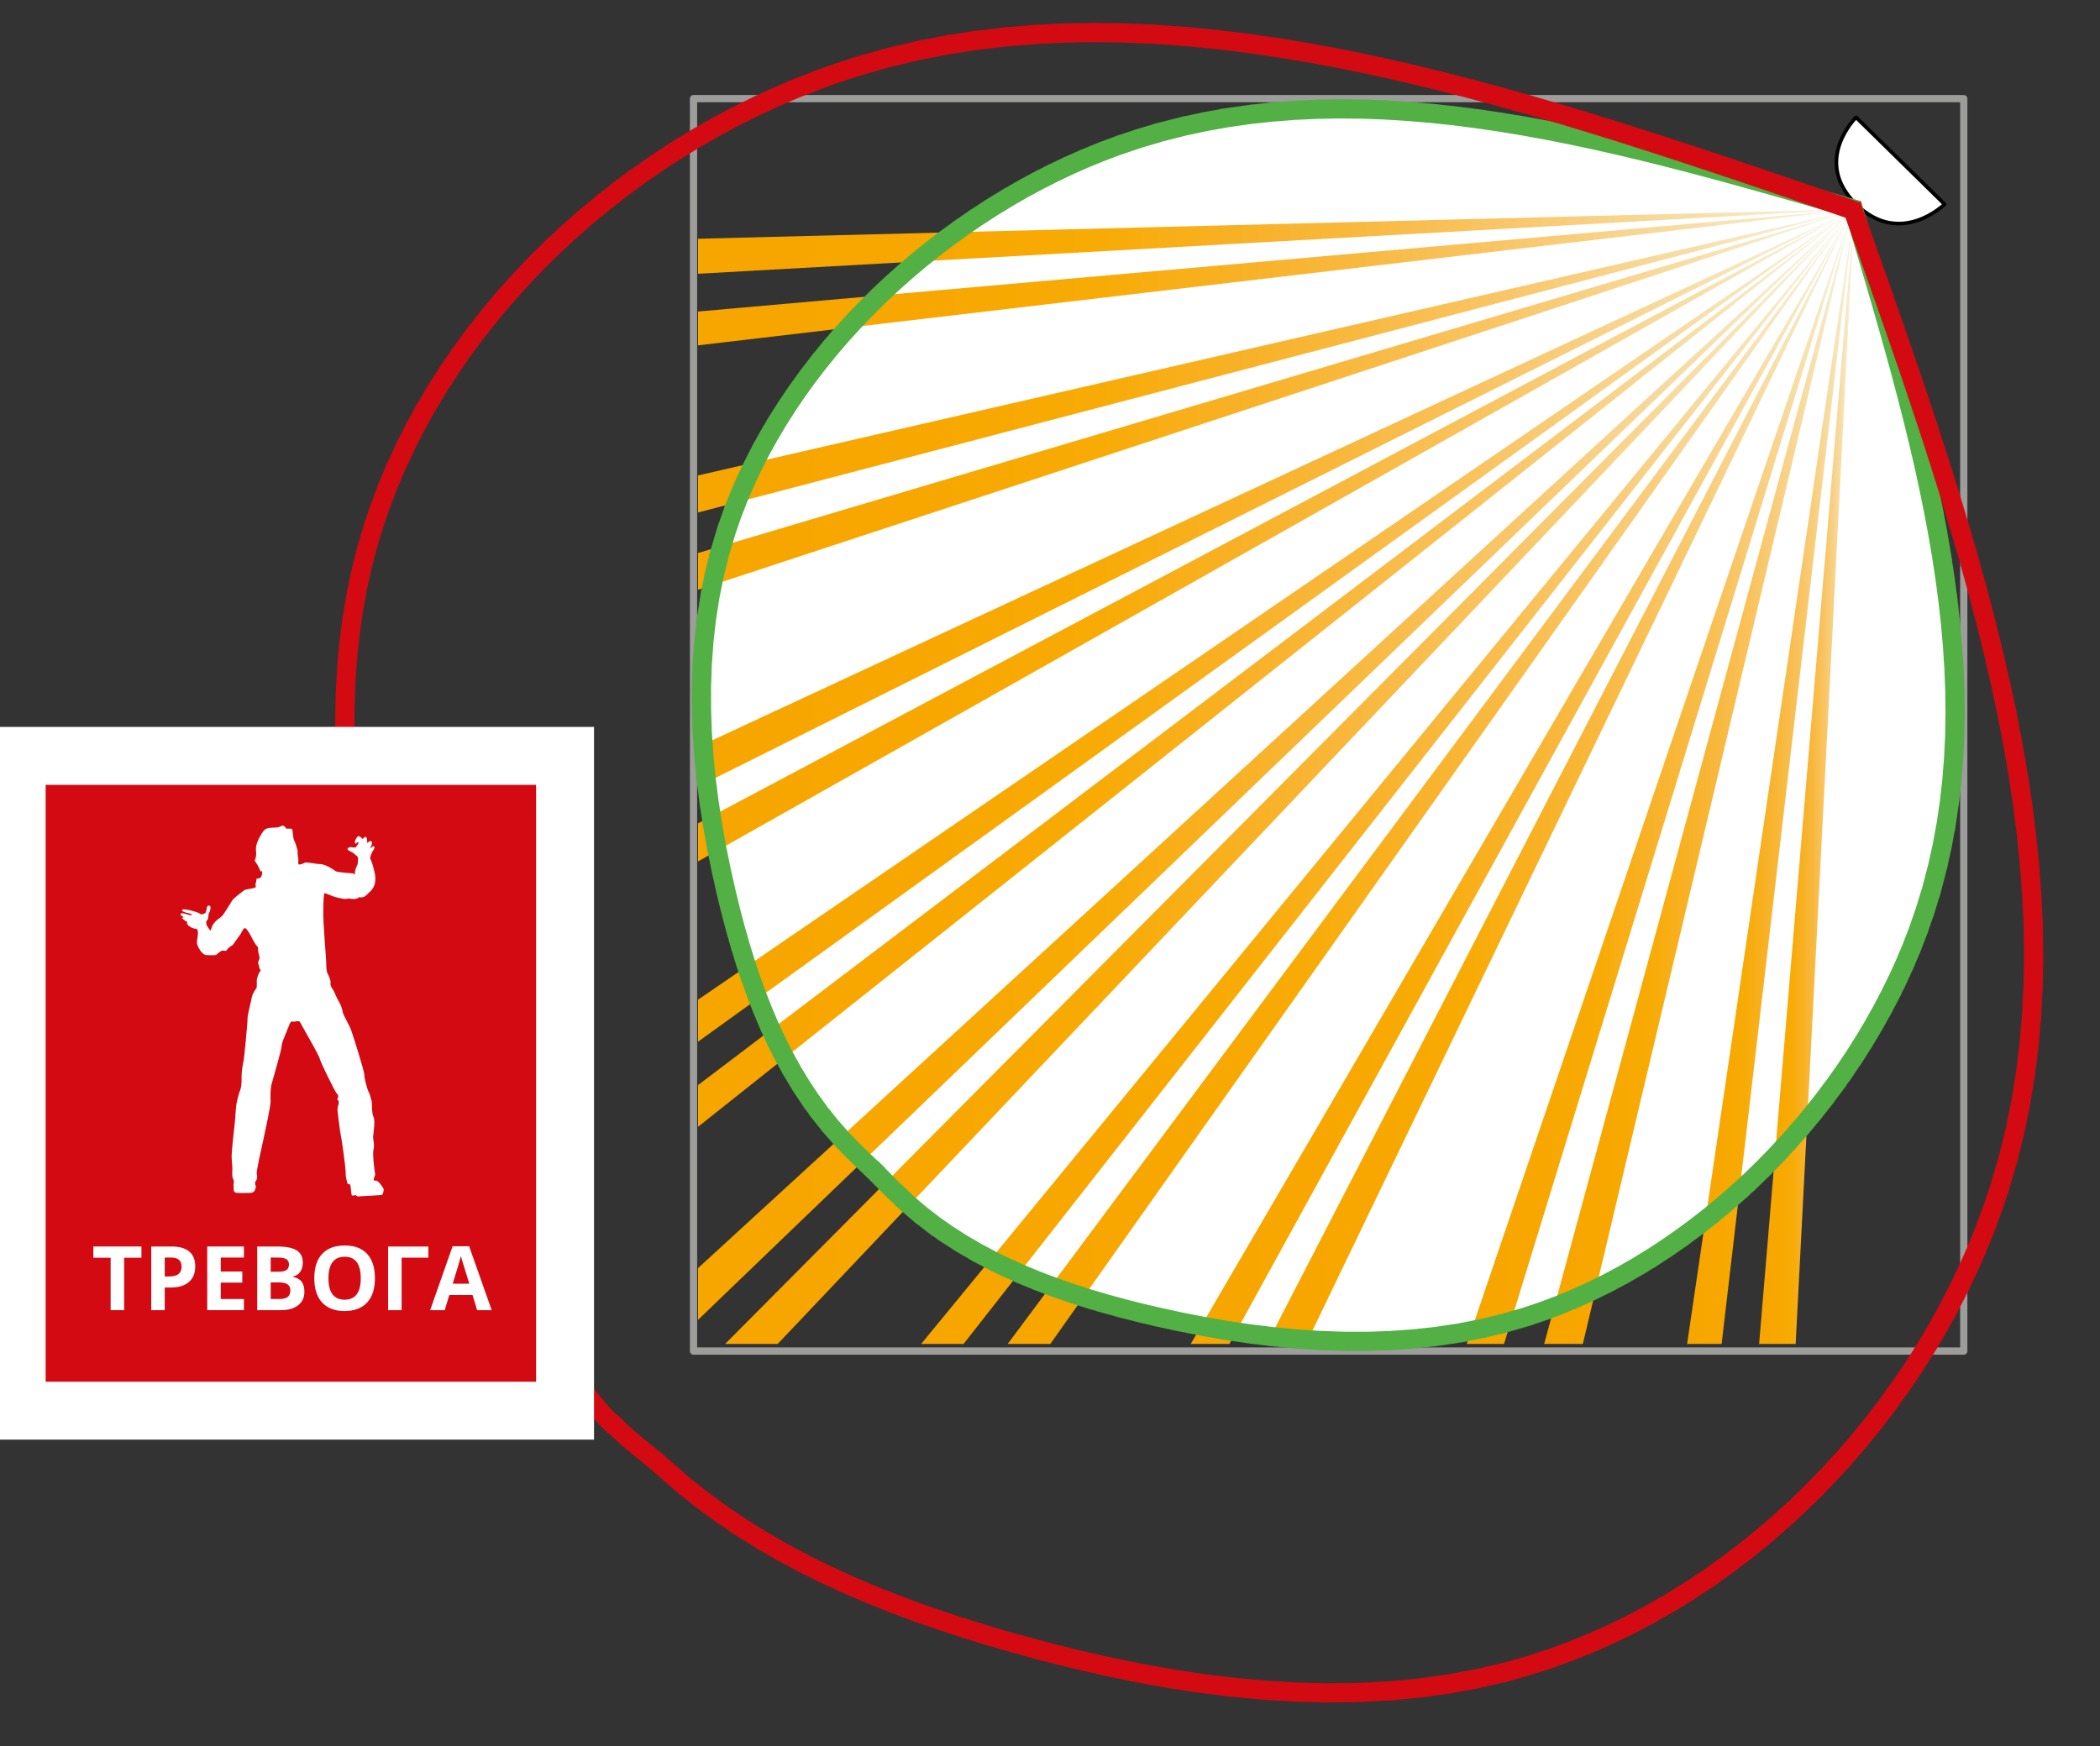 <?xml version="1.0" encoding="utf-8"?>
<!-- Generator: Adobe Illustrator 21.1.0, SVG Export Plug-In . SVG Version: 6.00 Build 0)  -->
<svg version="1.1" id="Слой_1" xmlns="http://www.w3.org/2000/svg" xmlns:xlink="http://www.w3.org/1999/xlink" x="0px" y="0px"
	 width="290px" height="241.187px" viewBox="0 0 290 241.187" style="enable-background:new 0 0 290 241.187;"
	 xml:space="preserve">
<rect x="0" y="0" width="290" height="241.187" fill="#333333" stroke="none"/>
<style type="text/css">
	.st0{fill:#FFFFFF;}
	.st1{fill:none;stroke:#9D9D9C;stroke-linecap:round;stroke-linejoin:round;}
	.st2{fill:none;stroke:#000000;stroke-width:0.5;stroke-linecap:round;stroke-linejoin:round;stroke-miterlimit:10;}
	.st3{clip-path:url(#SVGID_2_);fill:url(#SVGID_3_);}
	.st4{clip-path:url(#SVGID_5_);fill:url(#SVGID_6_);}
	.st5{clip-path:url(#SVGID_8_);fill:url(#SVGID_9_);}
	.st6{clip-path:url(#SVGID_11_);fill:url(#SVGID_12_);}
	.st7{clip-path:url(#SVGID_14_);fill:url(#SVGID_15_);}
	.st8{clip-path:url(#SVGID_17_);fill:url(#SVGID_18_);}
	.st9{clip-path:url(#SVGID_20_);fill:url(#SVGID_21_);}
	.st10{clip-path:url(#SVGID_23_);fill:url(#SVGID_24_);}
	.st11{clip-path:url(#SVGID_26_);fill:url(#SVGID_27_);}
	.st12{clip-path:url(#SVGID_29_);fill:url(#SVGID_30_);}
	.st13{clip-path:url(#SVGID_32_);fill:url(#SVGID_33_);}
	.st14{clip-path:url(#SVGID_35_);fill:url(#SVGID_36_);}
	.st15{clip-path:url(#SVGID_38_);fill:url(#SVGID_39_);}
	.st16{clip-path:url(#SVGID_41_);fill:url(#SVGID_42_);}
	.st17{clip-path:url(#SVGID_44_);fill:url(#SVGID_45_);}
	.st18{clip-path:url(#SVGID_47_);fill:url(#SVGID_48_);}
	.st19{clip-path:url(#SVGID_50_);fill:url(#SVGID_51_);}
	.st20{clip-path:url(#SVGID_53_);fill:url(#SVGID_54_);}
	.st21{fill:none;stroke:#52B045;stroke-width:2;stroke-miterlimit:10;}
	.st22{fill:none;stroke:#D30A11;stroke-width:2;stroke-miterlimit:10;}
	.st23{fill:#D30A11;}
</style>
<g>
	<g>
		<path class="st0" d="M256.123,28.658C221.217,18.542,186.317,8.432,154.304,19.896
			c-23.995,8.601-46.367,29.338-54.189,53.312c-5.231,15.98-3.984,33.393,0,50.255
			c2.969,12.579,7.464,24.851,15.991,34.034c1.428,1.534,2.969,2.985,4.511,4.434
			 M256.123,28.658c10.285,34.328,20.562,68.659,8.908,100.137
			c-8.744,23.606-29.831,45.607-54.205,53.309
			c-16.242,5.136-33.955,3.912-51.092,0.003
			c-12.794-2.924-25.275-7.348-34.606-15.744c-1.557-1.401-3.035-2.916-4.511-4.431
			"/>
	</g>
	<rect x="95.77" y="13.621" class="st1" width="175.418" height="172.992"/>
	<g>
		<path class="st0" d="M256.278,16.144c0,0-6.161,6.055,0,12.108c6.161,6.063,12.314,0,12.314,0
			"/>
		<path class="st2" d="M256.315,16.209c0,0-6.113,6.002,0,12.002c6.113,6.01,12.221,0,12.221,0
			L256.315,16.209z"/>
	</g>
	<g>
		<defs>
			<polygon id="SVGID_1_" points="180.358,185.628 174.934,185.628 255.766,29.056 			"/>
		</defs>
		<clipPath id="SVGID_2_">
			<use xlink:href="#SVGID_1_"  style="overflow:visible;"/>
		</clipPath>
		
			<linearGradient id="SVGID_3_" gradientUnits="userSpaceOnUse" x1="4.799" y1="856.56" x2="7.448" y2="856.56" gradientTransform="matrix(-30.517 0 0 -30.517 402.214 26247.016)">
			<stop  offset="0" style="stop-color:#F4F8ED"/>
			<stop  offset="0.052" style="stop-color:#F6EED2"/>
			<stop  offset="0.138" style="stop-color:#F7DEA8"/>
			<stop  offset="0.23" style="stop-color:#F8D082"/>
			<stop  offset="0.326" style="stop-color:#F9C35F"/>
			<stop  offset="0.427" style="stop-color:#F8B940"/>
			<stop  offset="0.536" style="stop-color:#F8B125"/>
			<stop  offset="0.656" style="stop-color:#F8AB05"/>
			<stop  offset="0.795" style="stop-color:#F7A700"/>
			<stop  offset="1" style="stop-color:#F7A600"/>
		</linearGradient>
		<rect x="174.933" y="29.056" class="st3" width="80.833" height="156.572"/>
	</g>
	<g>
		<defs>
			<polygon id="SVGID_4_" points="145.045,185.628 139.157,185.628 255.769,29.056 			"/>
		</defs>
		<clipPath id="SVGID_5_">
			<use xlink:href="#SVGID_4_"  style="overflow:visible;"/>
		</clipPath>
		
			<linearGradient id="SVGID_6_" gradientUnits="userSpaceOnUse" x1="3.326" y1="852.059" x2="5.975" y2="852.059" gradientTransform="matrix(-44.025 0 0 -44.025 402.215 37619.566)">
			<stop  offset="0" style="stop-color:#F4F8ED"/>
			<stop  offset="0.052" style="stop-color:#F6EED2"/>
			<stop  offset="0.138" style="stop-color:#F7DEA8"/>
			<stop  offset="0.23" style="stop-color:#F8D082"/>
			<stop  offset="0.326" style="stop-color:#F9C35F"/>
			<stop  offset="0.427" style="stop-color:#F8B940"/>
			<stop  offset="0.536" style="stop-color:#F8B125"/>
			<stop  offset="0.656" style="stop-color:#F8AB05"/>
			<stop  offset="0.795" style="stop-color:#F7A700"/>
			<stop  offset="1" style="stop-color:#F7A600"/>
		</linearGradient>
		<rect x="139.156" y="29.056" class="st4" width="116.613" height="156.572"/>
	</g>
	<g>
		<defs>
			<polygon id="SVGID_7_" points="96.395,118.984 96.395,113.729 255.766,29.056 			"/>
		</defs>
		<clipPath id="SVGID_8_">
			<use xlink:href="#SVGID_7_"  style="overflow:visible;"/>
		</clipPath>
		
			<linearGradient id="SVGID_9_" gradientUnits="userSpaceOnUse" x1="2.434" y1="849.466" x2="5.083" y2="849.466" gradientTransform="matrix(-60.168 0 0 -60.168 402.214 51184.895)">
			<stop  offset="0" style="stop-color:#F4F8ED"/>
			<stop  offset="0.052" style="stop-color:#F6EED2"/>
			<stop  offset="0.138" style="stop-color:#F7DEA8"/>
			<stop  offset="0.23" style="stop-color:#F8D082"/>
			<stop  offset="0.326" style="stop-color:#F9C35F"/>
			<stop  offset="0.427" style="stop-color:#F8B940"/>
			<stop  offset="0.536" style="stop-color:#F8B125"/>
			<stop  offset="0.656" style="stop-color:#F8AB05"/>
			<stop  offset="0.795" style="stop-color:#F7A700"/>
			<stop  offset="1" style="stop-color:#F7A600"/>
		</linearGradient>
		<rect x="96.395" y="29.056" class="st5" width="159.372" height="89.929"/>
	</g>
	<g>
		<defs>
			<polygon id="SVGID_10_" points="96.395,108.649 96.395,103.16 255.766,29.053 			"/>
		</defs>
		<clipPath id="SVGID_11_">
			<use xlink:href="#SVGID_10_"  style="overflow:visible;"/>
		</clipPath>
		
			<linearGradient id="SVGID_12_" gradientUnits="userSpaceOnUse" x1="2.434" y1="849.487" x2="5.083" y2="849.487" gradientTransform="matrix(-60.168 0 0 -60.168 402.214 51180.992)">
			<stop  offset="0" style="stop-color:#F4F8ED"/>
			<stop  offset="0.052" style="stop-color:#F6EED2"/>
			<stop  offset="0.138" style="stop-color:#F7DEA8"/>
			<stop  offset="0.23" style="stop-color:#F8D082"/>
			<stop  offset="0.326" style="stop-color:#F9C35F"/>
			<stop  offset="0.427" style="stop-color:#F8B940"/>
			<stop  offset="0.536" style="stop-color:#F8B125"/>
			<stop  offset="0.656" style="stop-color:#F8AB05"/>
			<stop  offset="0.795" style="stop-color:#F7A700"/>
			<stop  offset="1" style="stop-color:#F7A600"/>
		</linearGradient>
		<rect x="96.395" y="29.053" class="st6" width="159.372" height="79.596"/>
	</g>
	<g>
		<defs>
			<polygon id="SVGID_13_" points="107.398,185.628 100.137,185.628 255.766,29.056 			"/>
		</defs>
		<clipPath id="SVGID_14_">
			<use xlink:href="#SVGID_13_"  style="overflow:visible;"/>
		</clipPath>
		
			<linearGradient id="SVGID_15_" gradientUnits="userSpaceOnUse" x1="2.493" y1="849.509" x2="5.141" y2="849.509" gradientTransform="matrix(-58.755 0 0 -58.755 402.214 50020.402)">
			<stop  offset="0" style="stop-color:#F4F8ED"/>
			<stop  offset="0.052" style="stop-color:#F6EED2"/>
			<stop  offset="0.138" style="stop-color:#F7DEA8"/>
			<stop  offset="0.23" style="stop-color:#F8D082"/>
			<stop  offset="0.326" style="stop-color:#F9C35F"/>
			<stop  offset="0.427" style="stop-color:#F8B940"/>
			<stop  offset="0.536" style="stop-color:#F8B125"/>
			<stop  offset="0.656" style="stop-color:#F8AB05"/>
			<stop  offset="0.795" style="stop-color:#F7A700"/>
			<stop  offset="1" style="stop-color:#F7A600"/>
		</linearGradient>
		<rect x="100.137" y="29.056" class="st7" width="155.629" height="156.572"/>
	</g>
	<g>
		<defs>
			<polygon id="SVGID_16_" points="207.702,185.628 202.55,185.628 255.766,29.056 			"/>
		</defs>
		<clipPath id="SVGID_17_">
			<use xlink:href="#SVGID_16_"  style="overflow:visible;"/>
		</clipPath>
		
			<linearGradient id="SVGID_18_" gradientUnits="userSpaceOnUse" x1="7.289" y1="864.172" x2="9.938" y2="864.172" gradientTransform="matrix(-20.091 0 0 -20.091 402.214 17469.709)">
			<stop  offset="0" style="stop-color:#F4F8ED"/>
			<stop  offset="0.052" style="stop-color:#F6EED2"/>
			<stop  offset="0.138" style="stop-color:#F7DEA8"/>
			<stop  offset="0.23" style="stop-color:#F8D082"/>
			<stop  offset="0.326" style="stop-color:#F9C35F"/>
			<stop  offset="0.427" style="stop-color:#F8B940"/>
			<stop  offset="0.536" style="stop-color:#F8B125"/>
			<stop  offset="0.656" style="stop-color:#F8AB05"/>
			<stop  offset="0.795" style="stop-color:#F7A700"/>
			<stop  offset="1" style="stop-color:#F7A600"/>
		</linearGradient>
		<rect x="202.55" y="29.056" class="st8" width="53.217" height="156.572"/>
	</g>
	<g>
		<defs>
			<polygon id="SVGID_19_" points="218.583,185.628 213.243,185.628 255.766,29.056 			"/>
		</defs>
		<clipPath id="SVGID_20_">
			<use xlink:href="#SVGID_19_"  style="overflow:visible;"/>
		</clipPath>
		
			<linearGradient id="SVGID_21_" gradientUnits="userSpaceOnUse" x1="9.122" y1="869.776" x2="11.771" y2="869.776" gradientTransform="matrix(-16.054 0 0 -16.054 402.214 14070.679)">
			<stop  offset="0" style="stop-color:#F4F8ED"/>
			<stop  offset="0.052" style="stop-color:#F6EED2"/>
			<stop  offset="0.138" style="stop-color:#F7DEA8"/>
			<stop  offset="0.23" style="stop-color:#F8D082"/>
			<stop  offset="0.326" style="stop-color:#F9C35F"/>
			<stop  offset="0.427" style="stop-color:#F8B940"/>
			<stop  offset="0.536" style="stop-color:#F8B125"/>
			<stop  offset="0.656" style="stop-color:#F8AB05"/>
			<stop  offset="0.795" style="stop-color:#F7A700"/>
			<stop  offset="1" style="stop-color:#F7A600"/>
		</linearGradient>
		<rect x="213.243" y="29.056" class="st9" width="42.523" height="156.572"/>
	</g>
	<g>
		<defs>
			<polygon id="SVGID_22_" points="133.067,185.628 127.208,185.628 255.766,29.056 			"/>
		</defs>
		<clipPath id="SVGID_23_">
			<use xlink:href="#SVGID_22_"  style="overflow:visible;"/>
		</clipPath>
		
			<linearGradient id="SVGID_24_" gradientUnits="userSpaceOnUse" x1="3.017" y1="851.114" x2="5.666" y2="851.114" gradientTransform="matrix(-48.535 0 0 -48.535 402.214 41416.145)">
			<stop  offset="0" style="stop-color:#F4F8ED"/>
			<stop  offset="0.052" style="stop-color:#F6EED2"/>
			<stop  offset="0.138" style="stop-color:#F7DEA8"/>
			<stop  offset="0.23" style="stop-color:#F8D082"/>
			<stop  offset="0.326" style="stop-color:#F9C35F"/>
			<stop  offset="0.427" style="stop-color:#F8B940"/>
			<stop  offset="0.536" style="stop-color:#F8B125"/>
			<stop  offset="0.656" style="stop-color:#F8AB05"/>
			<stop  offset="0.795" style="stop-color:#F7A700"/>
			<stop  offset="1" style="stop-color:#F7A600"/>
		</linearGradient>
		<rect x="127.208" y="29.056" class="st10" width="128.559" height="156.572"/>
	</g>
	<g>
		<defs>
			<polygon id="SVGID_25_" points="96.395,155.638 96.395,149.877 255.766,29.056 			"/>
		</defs>
		<clipPath id="SVGID_26_">
			<use xlink:href="#SVGID_25_"  style="overflow:visible;"/>
		</clipPath>
		
			<linearGradient id="SVGID_27_" gradientUnits="userSpaceOnUse" x1="2.434" y1="849.392" x2="5.083" y2="849.392" gradientTransform="matrix(-60.168 0 0 -60.168 402.214 51198.73)">
			<stop  offset="0" style="stop-color:#F4F8ED"/>
			<stop  offset="0.052" style="stop-color:#F6EED2"/>
			<stop  offset="0.138" style="stop-color:#F7DEA8"/>
			<stop  offset="0.23" style="stop-color:#F8D082"/>
			<stop  offset="0.326" style="stop-color:#F9C35F"/>
			<stop  offset="0.427" style="stop-color:#F8B940"/>
			<stop  offset="0.536" style="stop-color:#F8B125"/>
			<stop  offset="0.656" style="stop-color:#F8AB05"/>
			<stop  offset="0.795" style="stop-color:#F7A700"/>
			<stop  offset="1" style="stop-color:#F7A600"/>
		</linearGradient>
		<rect x="96.395" y="29.056" class="st11" width="159.372" height="126.582"/>
	</g>
	<g>
		<defs>
			<polygon id="SVGID_28_" points="96.395,143.883 96.395,138.082 255.766,29.053 			"/>
		</defs>
		<clipPath id="SVGID_29_">
			<use xlink:href="#SVGID_28_"  style="overflow:visible;"/>
		</clipPath>
		
			<linearGradient id="SVGID_30_" gradientUnits="userSpaceOnUse" x1="2.434" y1="849.416" x2="5.083" y2="849.416" gradientTransform="matrix(-60.168 0 0 -60.168 402.214 51194.293)">
			<stop  offset="0" style="stop-color:#F4F8ED"/>
			<stop  offset="0.052" style="stop-color:#F6EED2"/>
			<stop  offset="0.138" style="stop-color:#F7DEA8"/>
			<stop  offset="0.23" style="stop-color:#F8D082"/>
			<stop  offset="0.326" style="stop-color:#F9C35F"/>
			<stop  offset="0.427" style="stop-color:#F8B940"/>
			<stop  offset="0.536" style="stop-color:#F8B125"/>
			<stop  offset="0.656" style="stop-color:#F8AB05"/>
			<stop  offset="0.795" style="stop-color:#F7A700"/>
			<stop  offset="1" style="stop-color:#F7A600"/>
		</linearGradient>
		<rect x="96.395" y="29.053" class="st12" width="159.372" height="114.83"/>
	</g>
	<g>
		<defs>
			<polygon id="SVGID_31_" points="96.395,182.303 96.395,175.157 255.766,29.056 			"/>
		</defs>
		<clipPath id="SVGID_32_">
			<use xlink:href="#SVGID_31_"  style="overflow:visible;"/>
		</clipPath>
		
			<linearGradient id="SVGID_33_" gradientUnits="userSpaceOnUse" x1="2.434" y1="849.337" x2="5.083" y2="849.337" gradientTransform="matrix(-60.168 0 0 -60.168 402.214 51208.801)">
			<stop  offset="0" style="stop-color:#F4F8ED"/>
			<stop  offset="0.052" style="stop-color:#F6EED2"/>
			<stop  offset="0.138" style="stop-color:#F7DEA8"/>
			<stop  offset="0.23" style="stop-color:#F8D082"/>
			<stop  offset="0.326" style="stop-color:#F9C35F"/>
			<stop  offset="0.427" style="stop-color:#F8B940"/>
			<stop  offset="0.536" style="stop-color:#F8B125"/>
			<stop  offset="0.656" style="stop-color:#F8AB05"/>
			<stop  offset="0.795" style="stop-color:#F7A700"/>
			<stop  offset="1" style="stop-color:#F7A600"/>
		</linearGradient>
		<rect x="96.395" y="29.056" class="st13" width="159.372" height="153.248"/>
	</g>
	<g>
		<defs>
			<polygon id="SVGID_34_" points="169.776,185.628 164.436,185.628 255.766,29.056 			"/>
		</defs>
		<clipPath id="SVGID_35_">
			<use xlink:href="#SVGID_34_"  style="overflow:visible;"/>
		</clipPath>
		
			<linearGradient id="SVGID_36_" gradientUnits="userSpaceOnUse" x1="4.247" y1="854.874" x2="6.896" y2="854.874" gradientTransform="matrix(-34.48 0 0 -34.48 402.214 29583.43)">
			<stop  offset="0" style="stop-color:#F4F8ED"/>
			<stop  offset="0.052" style="stop-color:#F6EED2"/>
			<stop  offset="0.138" style="stop-color:#F7DEA8"/>
			<stop  offset="0.23" style="stop-color:#F8D082"/>
			<stop  offset="0.326" style="stop-color:#F9C35F"/>
			<stop  offset="0.427" style="stop-color:#F8B940"/>
			<stop  offset="0.536" style="stop-color:#F8B125"/>
			<stop  offset="0.656" style="stop-color:#F8AB05"/>
			<stop  offset="0.795" style="stop-color:#F7A700"/>
			<stop  offset="1" style="stop-color:#F7A600"/>
		</linearGradient>
		<rect x="164.436" y="29.056" class="st14" width="91.33" height="156.572"/>
	</g>
	<g>
		<defs>
			<polygon id="SVGID_37_" points="96.395,70.79 96.395,65.67 255.766,29.053 			"/>
		</defs>
		<clipPath id="SVGID_38_">
			<use xlink:href="#SVGID_37_"  style="overflow:visible;"/>
		</clipPath>
		
			<linearGradient id="SVGID_39_" gradientUnits="userSpaceOnUse" x1="2.434" y1="849.564" x2="5.083" y2="849.564" gradientTransform="matrix(-60.168 0 0 -60.168 402.214 51166.699)">
			<stop  offset="0" style="stop-color:#F4F8ED"/>
			<stop  offset="0.052" style="stop-color:#F6EED2"/>
			<stop  offset="0.138" style="stop-color:#F7DEA8"/>
			<stop  offset="0.23" style="stop-color:#F8D082"/>
			<stop  offset="0.326" style="stop-color:#F9C35F"/>
			<stop  offset="0.427" style="stop-color:#F8B940"/>
			<stop  offset="0.536" style="stop-color:#F8B125"/>
			<stop  offset="0.656" style="stop-color:#F8AB05"/>
			<stop  offset="0.795" style="stop-color:#F7A700"/>
			<stop  offset="1" style="stop-color:#F7A600"/>
		</linearGradient>
		<rect x="96.395" y="29.053" class="st15" width="159.372" height="41.737"/>
	</g>
	<g>
		<defs>
			<polygon id="SVGID_40_" points="96.395,81.462 96.395,76.384 255.766,29.056 			"/>
		</defs>
		<clipPath id="SVGID_41_">
			<use xlink:href="#SVGID_40_"  style="overflow:visible;"/>
		</clipPath>
		
			<linearGradient id="SVGID_42_" gradientUnits="userSpaceOnUse" x1="2.434" y1="849.543" x2="5.083" y2="849.543" gradientTransform="matrix(-60.168 0 0 -60.168 402.214 51170.73)">
			<stop  offset="0" style="stop-color:#F4F8ED"/>
			<stop  offset="0.052" style="stop-color:#F6EED2"/>
			<stop  offset="0.138" style="stop-color:#F7DEA8"/>
			<stop  offset="0.23" style="stop-color:#F8D082"/>
			<stop  offset="0.326" style="stop-color:#F9C35F"/>
			<stop  offset="0.427" style="stop-color:#F8B940"/>
			<stop  offset="0.536" style="stop-color:#F8B125"/>
			<stop  offset="0.656" style="stop-color:#F8AB05"/>
			<stop  offset="0.795" style="stop-color:#F7A700"/>
			<stop  offset="1" style="stop-color:#F7A600"/>
		</linearGradient>
		<rect x="96.395" y="29.056" class="st16" width="159.372" height="52.406"/>
	</g>
	<g>
		<defs>
			<polygon id="SVGID_43_" points="237.749,185.628 232.982,185.628 256.071,28.979 			"/>
		</defs>
		<clipPath id="SVGID_44_">
			<use xlink:href="#SVGID_43_"  style="overflow:visible;"/>
		</clipPath>
		
			<linearGradient id="SVGID_45_" gradientUnits="userSpaceOnUse" x1="16.779" y1="893.253" x2="19.428" y2="893.253" gradientTransform="matrix(-8.717 0 0 -8.717 402.329 7893.679)">
			<stop  offset="0" style="stop-color:#F4F8ED"/>
			<stop  offset="0.052" style="stop-color:#F6EED2"/>
			<stop  offset="0.138" style="stop-color:#F7DEA8"/>
			<stop  offset="0.23" style="stop-color:#F8D082"/>
			<stop  offset="0.326" style="stop-color:#F9C35F"/>
			<stop  offset="0.427" style="stop-color:#F8B940"/>
			<stop  offset="0.536" style="stop-color:#F8B125"/>
			<stop  offset="0.656" style="stop-color:#F8AB05"/>
			<stop  offset="0.795" style="stop-color:#F7A700"/>
			<stop  offset="1" style="stop-color:#F7A600"/>
		</linearGradient>
		<rect x="232.981" y="28.979" class="st17" width="23.089" height="156.649"/>
	</g>
	<g>
		<defs>
			<polygon id="SVGID_46_" points="247.971,185.628 242.925,185.628 256.071,28.979 			"/>
		</defs>
		<clipPath id="SVGID_47_">
			<use xlink:href="#SVGID_46_"  style="overflow:visible;"/>
		</clipPath>
		
			<linearGradient id="SVGID_48_" gradientUnits="userSpaceOnUse" x1="29.469" y1="932.1" x2="32.118" y2="932.1" gradientTransform="matrix(-4.963 0 0 -4.963 402.329 4733.401)">
			<stop  offset="0" style="stop-color:#F4F8ED"/>
			<stop  offset="0.052" style="stop-color:#F6EED2"/>
			<stop  offset="0.138" style="stop-color:#F7DEA8"/>
			<stop  offset="0.23" style="stop-color:#F8D082"/>
			<stop  offset="0.326" style="stop-color:#F9C35F"/>
			<stop  offset="0.427" style="stop-color:#F8B940"/>
			<stop  offset="0.536" style="stop-color:#F8B125"/>
			<stop  offset="0.656" style="stop-color:#F8AB05"/>
			<stop  offset="0.795" style="stop-color:#F7A700"/>
			<stop  offset="1" style="stop-color:#F7A600"/>
		</linearGradient>
		<rect x="242.925" y="28.979" class="st18" width="13.146" height="156.649"/>
	</g>
	<g>
		<defs>
			<polygon id="SVGID_49_" points="96.395,37.813 96.395,32.978 256.047,28.907 			"/>
		</defs>
		<clipPath id="SVGID_50_">
			<use xlink:href="#SVGID_49_"  style="overflow:visible;"/>
		</clipPath>
		
			<linearGradient id="SVGID_51_" gradientUnits="userSpaceOnUse" x1="2.427" y1="849.619" x2="5.076" y2="849.619" gradientTransform="matrix(-60.274 0 0 -60.274 402.32 51243.34)">
			<stop  offset="0" style="stop-color:#F4F8ED"/>
			<stop  offset="0.052" style="stop-color:#F6EED2"/>
			<stop  offset="0.138" style="stop-color:#F7DEA8"/>
			<stop  offset="0.23" style="stop-color:#F8D082"/>
			<stop  offset="0.326" style="stop-color:#F9C35F"/>
			<stop  offset="0.427" style="stop-color:#F8B940"/>
			<stop  offset="0.536" style="stop-color:#F8B125"/>
			<stop  offset="0.656" style="stop-color:#F8AB05"/>
			<stop  offset="0.795" style="stop-color:#F7A700"/>
			<stop  offset="1" style="stop-color:#F7A600"/>
		</linearGradient>
		<rect x="96.395" y="28.907" class="st19" width="159.652" height="8.905"/>
	</g>
	<g>
		<defs>
			<polygon id="SVGID_52_" points="96.395,47.7 96.395,43.028 256.047,28.91 			"/>
		</defs>
		<clipPath id="SVGID_53_">
			<use xlink:href="#SVGID_52_"  style="overflow:visible;"/>
		</clipPath>
		
			<linearGradient id="SVGID_54_" gradientUnits="userSpaceOnUse" x1="2.427" y1="849.599" x2="5.076" y2="849.599" gradientTransform="matrix(-60.274 0 0 -60.274 402.32 51247.07)">
			<stop  offset="0" style="stop-color:#F4F8ED"/>
			<stop  offset="0.052" style="stop-color:#F6EED2"/>
			<stop  offset="0.138" style="stop-color:#F7DEA8"/>
			<stop  offset="0.23" style="stop-color:#F8D082"/>
			<stop  offset="0.326" style="stop-color:#F9C35F"/>
			<stop  offset="0.427" style="stop-color:#F8B940"/>
			<stop  offset="0.536" style="stop-color:#F8B125"/>
			<stop  offset="0.656" style="stop-color:#F8AB05"/>
			<stop  offset="0.795" style="stop-color:#F7A700"/>
			<stop  offset="1" style="stop-color:#F7A600"/>
		</linearGradient>
		<rect x="96.395" y="28.91" class="st20" width="159.652" height="18.791"/>
	</g>
	<g>
		<path class="st21" d="M121.888,161.011l-1.889,1.859 M122.817,161.957l-1.886,1.859
			 M123.75,162.903l-1.886,1.859 M124.674,163.793l-1.825,1.92 M125.638,164.709
			l-1.825,1.918 M126.568,165.554l-1.722,2.013 M127.577,166.418l-1.722,2.013
			 M128.563,167.207l-1.621,2.093 M129.612,168.02l-1.621,2.093 M130.647,168.754
			l-1.526,2.164 M131.688,169.477l-1.43,2.23 M132.806,170.195l-1.43,2.23
			 M133.887,170.865l-1.335,2.288 M135.034,171.535l-1.335,2.286 M136.151,172.152
			l-1.248,2.339 M137.322,172.777l-1.248,2.339 M138.469,173.347l-1.163,2.381
			 M139.621,173.908l-1.081,2.418 M140.834,174.451l-1.081,2.418 M142.011,174.968
			l-1.004,2.453 M143.24,175.474l-1.004,2.45 M144.439,175.948l-0.935,2.479
			 M145.682,176.417l-0.935,2.479 M146.898,176.854l-0.869,2.5 M148.15,177.288
			l-0.866,2.503 M149.382,177.688l-0.805,2.524 M150.648,178.093l-0.808,2.524
			 M151.893,178.462l-0.752,2.54 M153.141,178.83l-0.699,2.553 M154.42,179.179
			l-0.697,2.553 M155.681,179.518l-0.652,2.567 M156.966,179.844l-0.652,2.567
			 M158.234,180.157l-0.609,2.577 M159.527,180.461l-0.609,2.58 M160.798,180.75
			l-0.564,2.588 M162.096,181.031l-0.564,2.591 M163.365,181.306l-0.509,2.598
			 M164.668,181.561l-0.509,2.601 M165.971,181.817l-0.509,2.599 M167.248,182.048
			l-0.45,2.612 M168.557,182.273l-0.45,2.612 M169.836,182.49l-0.389,2.62
			 M171.15,182.684l-0.389,2.62 M172.461,182.88l-0.387,2.62 M173.746,183.044
			l-0.321,2.63 M175.062,183.206l-0.321,2.63 M176.347,183.354l-0.249,2.638
			 M177.668,183.478l-0.249,2.638 M178.99,183.603l-0.249,2.638 M180.275,183.696
			l-0.172,2.641 M181.599,183.78l-0.17,2.643 M182.884,183.849l-0.09,2.649
			 M184.211,183.894l-0.09,2.649 M185.538,183.939l-0.09,2.649 M186.823,183.944
			l-0.003,2.649 M188.15,183.944l-0.003,2.649 M189.432,183.926l0.09,2.646
			 M190.759,183.881l0.09,2.646 M192.035,183.833l0.188,2.643 M193.36,183.741
			l0.188,2.644 M194.684,183.648l0.188,2.641 M195.956,183.523l0.289,2.633
			 M197.275,183.38l0.289,2.633 M198.541,183.227l0.395,2.62 M199.852,183.028
			l0.395,2.62 M201.166,182.832l0.395,2.62 M202.413,182.594l0.506,2.598
			 M203.716,182.339l0.506,2.601 M204.956,182.069l0.622,2.575 M206.249,181.759
			l0.62,2.575 M207.478,181.457l0.739,2.543 M208.752,181.087l0.739,2.543
			 M210.028,180.716l0.739,2.545 M211.239,180.326l0.842,2.511 M212.497,179.902
			l0.842,2.511 M213.7,179.455l0.93,2.482 M214.9,179.002l1.012,2.447
			 M216.126,178.493l1.012,2.447 M217.307,177.993l1.094,2.413 M218.515,177.444
			l1.094,2.413 M219.678,176.896l1.171,2.376 M220.87,176.308l1.171,2.376
			 M222.012,175.717l1.245,2.339 M223.182,175.092l1.245,2.339 M224.303,174.459
			l1.316,2.299 M225.455,173.8l1.316,2.299 M226.552,173.127l1.385,2.257
			 M227.648,172.449l1.452,2.217 M228.758,171.723l1.452,2.214 M229.833,171.008
			l1.512,2.172 M230.922,170.248l1.515,2.175 M231.971,169.498l1.576,2.13
			 M233.038,168.709l1.576,2.13 M234.063,167.925l1.634,2.085 M235.11,167.106
			l1.634,2.085 M236.111,166.29l1.69,2.04 M237.133,165.443l1.69,2.04
			 M238.108,164.598l1.746,1.992 M239.107,163.721l1.746,1.994 M240.058,162.847
			l1.796,1.944 M241.006,161.968l1.846,1.897 M241.957,161.04l1.849,1.899
			 M242.879,160.135l1.897,1.849 M243.803,159.184l1.899,1.849 M244.698,158.249
			l1.944,1.798 M245.602,157.274l1.944,1.799 M246.468,156.315l1.989,1.748
			 M247.344,155.317l1.989,1.748 M248.182,154.334l2.034,1.695 M249.032,153.314
			l2.034,1.695 M249.842,152.305l2.077,1.642 M250.666,151.264l2.077,1.642
			 M251.445,150.231l2.119,1.589 M252.239,149.169l2.122,1.587 M252.989,148.114
			l2.161,1.531 M253.736,147.058l2.199,1.475 M254.475,145.956l2.199,1.475
			 M255.188,144.878l2.238,1.417 M255.897,143.755l2.238,1.417 M256.578,142.655
			l2.275,1.359 M257.259,141.516l2.275,1.356 M257.902,140.396l2.31,1.295
			 M258.554,139.238l2.31,1.295 M259.161,138.099l2.347,1.232 M259.781,136.923
			l2.344,1.234 M260.35,135.766l2.379,1.168 M260.917,134.606l2.408,1.099
			 M261.468,133.398l2.41,1.099 M261.992,132.222l2.44,1.028 M262.509,130.998
			l2.439,1.03 M262.991,129.803l2.471,0.956 M263.47,128.567l2.471,0.956
			 M263.902,127.359l2.503,0.871 M264.339,126.106l2.5,0.869 M264.739,124.895
			l2.535,0.771 M265.126,123.624l2.535,0.771 M265.497,122.403l2.561,0.673
			 M265.833,121.118l2.561,0.673 M266.169,119.834l2.561,0.673 M266.458,118.591
			l2.588,0.575 M266.747,117.293l2.585,0.575 M267.006,116.043l2.604,0.477
			 M267.245,114.737l2.606,0.477 M267.473,113.476l2.62,0.387 M267.666,112.163
			l2.62,0.387 M267.859,110.849l2.62,0.387 M268.01,109.575l2.633,0.297
			 M268.159,108.256l2.633,0.297 M268.28,106.979l2.641,0.209 M268.386,105.655
			l2.641,0.209 M268.479,104.373l2.646,0.124 M268.543,103.046l2.646,0.127
			 M268.606,101.721l2.646,0.124 M268.633,100.434l2.649,0.045 M268.654,99.107
			l2.649,0.045 M268.657,97.817l2.649-0.032 M268.641,96.487l2.649-0.029
			 M268.62,95.197l2.646-0.103 M268.569,93.87l2.646-0.101 M268.516,92.543
			l2.649-0.101 M268.437,91.253l2.643-0.17 M268.352,89.926l2.643-0.17
			 M268.251,88.636l2.638-0.233 M268.135,87.312l2.638-0.233 M268.016,86.022
			l2.633-0.294 M267.87,84.7l2.633-0.291 M267.721,83.381l2.633-0.291
			 M267.557,82.091l2.625-0.347 M267.383,80.777l2.625-0.35 M267.2,79.487
			l2.62-0.4 M267.001,78.176l2.617-0.4 M266.802,76.886l2.612-0.448
			 M266.58,75.578l2.612-0.448 M266.355,74.269l2.612-0.448 M266.122,72.985
			l2.604-0.49 M265.875,71.681l2.604-0.493 M265.629,70.397l2.596-0.532
			 M265.364,69.096l2.596-0.532 M265.097,67.796l2.596-0.532 M264.821,66.516
			l2.588-0.57 M264.538,65.218l2.588-0.567 M264.252,63.939l2.58-0.601
			 M263.95,62.646l2.58-0.601 M263.65,61.354l2.577-0.601 M263.338,60.077
			l2.575-0.63 M263.023,58.787l2.572-0.628 M262.705,57.513l2.567-0.657
			 M262.376,56.228l2.567-0.657 M262.048,54.941l2.564-0.657 M261.711,53.67
			l2.559-0.681 M261.37,52.385l2.559-0.678 M261.028,51.114l2.553-0.699
			 M260.676,49.834l2.556-0.702 M260.326,48.552l2.553-0.699 M259.969,47.283
			l2.551-0.718 M259.608,46.007l2.551-0.718 M259.248,44.735l2.545-0.731
			 M258.883,43.459l2.545-0.731 M258.514,42.185l2.545-0.734 M258.146,40.916
			l2.54-0.744 M257.773,39.639l2.543-0.742 M257.399,38.37l2.54-0.752
			 M257.023,37.096l2.54-0.75 M256.647,35.825l2.54-0.752 M256.268,34.553
			l2.538-0.755 M255.889,33.282l2.537-0.757 M255.511,32.011l2.537-0.76
			 M255.129,30.739l2.538-0.76 M254.748,29.468l2.537-0.76"/>
		<path class="st21" d="M119.68,162.558l1.817-1.928 M118.713,161.646l1.817-1.928
			 M117.746,160.719l1.833-1.912 M116.782,159.771l1.865-1.881 M115.828,158.796
			l1.912-1.833 M114.891,157.782l1.984-1.753 M114.009,156.786l1.987-1.756
			 M113.121,155.71l2.069-1.655 M112.29,154.672l2.069-1.655 M111.469,153.552
			l2.143-1.558 M110.661,152.423l2.209-1.462 M109.927,151.313l2.209-1.462
			 M109.183,150.148l2.27-1.369 M108.497,149.009l2.267-1.369 M107.813,147.809
			l2.32-1.279 M107.172,146.644l2.318-1.279 M106.544,145.417l2.365-1.195
			 M105.933,144.186l2.405-1.11 M105.374,142.98l2.405-1.113 M104.812,141.727
			l2.44-1.033 M104.296,140.504l2.437-1.033 M103.782,139.235l2.469-0.962
			 M103.3,137.998l2.466-0.962 M102.831,136.713l2.493-0.893 M102.381,135.463
			l2.495-0.893 M101.951,134.171l2.516-0.832 M101.53,132.878l2.535-0.773
			 M101.144,131.607l2.532-0.773 M100.757,130.306l2.548-0.72 M100.394,129.027
			l2.551-0.72 M100.039,127.718l2.564-0.673 M99.703,126.433l2.561-0.673
			 M99.374,125.122l2.575-0.63 M99.059,123.83l2.575-0.628 M98.76,122.511
			l2.585-0.583 M98.468,121.213l2.583-0.583 M98.182,119.886l2.596-0.527
			 M97.917,118.583l2.596-0.527 M97.65,117.25l2.606-0.466 M97.414,115.942
			l2.609-0.466 M97.181,114.633l2.606-0.466 M96.961,113.288l2.62-0.4
			 M96.76,111.974l2.62-0.403 M96.561,110.623l2.628-0.331 M96.394,109.304
			l2.628-0.331 M96.227,107.985l2.628-0.331 M96.087,106.626l2.636-0.257
			 M95.957,105.304l2.636-0.257 M95.841,103.94l2.644-0.177 M95.751,102.613
			l2.644-0.177 M95.661,101.286l2.643-0.178 M95.613,99.917l2.646-0.095
			 M95.565,98.587l2.649-0.093 M95.547,97.212l2.649-0.003 M95.544,95.882
			l2.649-0.003 M95.555,94.505l2.646,0.093 M95.6,93.178l2.649,0.093 M95.647,91.848
			l2.646,0.093 M95.74,90.474l2.641,0.191 M95.835,89.147l2.643,0.193
			 M95.965,87.769l2.63,0.299 M96.114,86.45l2.633,0.297 M96.28,85.075
			l2.617,0.408 M96.484,83.762l2.617,0.408 M96.688,82.448l2.617,0.408
			 M96.951,81.084l2.596,0.524 M97.213,79.781l2.596,0.524 M97.515,78.424
			l2.569,0.644 M97.838,77.134l2.569,0.644 M98.182,75.786l2.535,0.763
			 M98.564,74.512l2.537,0.763 M98.948,73.241l2.535,0.763 M99.385,71.927
			l2.503,0.869 M99.822,70.671l2.503,0.866 M100.315,69.387l2.471,0.956
			 M100.82,68.107l2.434,1.041 M101.342,66.884l2.437,1.044 M101.901,65.628
			l2.397,1.123 M102.465,64.426l2.397,1.123 M103.072,63.194l2.36,1.203
			 M103.673,62.007l2.36,1.203 M104.327,60.802l2.32,1.277 M104.968,59.637
			l2.32,1.279 M105.665,58.455l2.278,1.351 M106.367,57.282l2.238,1.417
			 M107.08,56.159l2.238,1.42 M107.824,55.009l2.193,1.486 M108.571,53.907
			l2.193,1.486 M109.352,52.787l2.148,1.547 M110.131,51.709l2.148,1.547
			 M110.949,50.612l2.103,1.61 M111.757,49.558l2.103,1.608 M112.61,48.491
			l2.058,1.669 M113.447,47.457l2.058,1.669 M114.334,46.419l2.01,1.722
			 M115.224,45.384l1.963,1.777 M116.117,44.398l1.963,1.777 M117.039,43.392
			l1.915,1.83 M117.955,42.43l1.915,1.83 M118.909,41.453l1.865,1.878
			 M119.852,40.515l1.865,1.881 M120.832,39.567l1.814,1.928 M121.799,38.656
			l1.817,1.928 M122.805,37.734l1.764,1.976 M123.796,36.849l1.767,1.973
			 M124.829,35.959l1.714,2.018 M125.843,35.098l1.714,2.018 M126.9,34.237
			l1.661,2.063 M127.936,33.403l1.661,2.063 M129.017,32.574l1.608,2.106
			 M130.103,31.75l1.555,2.143 M131.178,30.969l1.555,2.146 M132.288,30.177
			l1.499,2.183 M133.385,29.425l1.497,2.183 M134.516,28.662l1.441,2.222
			 M135.631,27.939l1.441,2.222 M136.783,27.21l1.385,2.259 M137.917,26.516
			l1.385,2.259 M139.093,25.822l1.322,2.294 M140.242,25.157l1.324,2.294
			 M141.437,24.501l1.263,2.328 M142.608,23.867l1.261,2.328 M143.821,23.245
			l1.202,2.363 M145.042,22.631l1.134,2.392 M146.242,22.061l1.136,2.392
			 M147.479,21.484l1.07,2.424 M148.697,20.946l1.067,2.424 M149.953,20.411
			l1.001,2.453 M151.184,19.908l1.001,2.453 M152.458,19.415l0.93,2.479
			 M153.703,18.949l0.93,2.479 M155.004,18.501l0.845,2.511 M156.265,18.08
			l0.845,2.508 M157.581,17.661l0.747,2.543 M158.855,17.288l0.747,2.54
			 M160.18,16.904l0.652,2.567 M161.47,16.575l0.652,2.569 M162.757,16.25
			l0.652,2.567 M164.102,15.948l0.556,2.588 M165.403,15.667l0.554,2.59
			 M166.751,15.397l0.464,2.609 M168.06,15.164l0.464,2.609 M169.416,14.928
			l0.371,2.622 M170.73,14.74l0.373,2.622 M172.046,14.552l0.374,2.622
			 M173.41,14.39l0.286,2.633 M174.732,14.247l0.286,2.633 M176.099,14.115
			l0.201,2.641 M177.423,14.014l0.201,2.641 M178.79,13.911l0.119,2.646
			 M180.117,13.85l0.122,2.646 M181.444,13.789l0.122,2.646 M182.813,13.754
			l0.042,2.646 M184.14,13.731l0.045,2.649 M185.507,13.72l-0.029,2.649
			 M186.837,13.736l-0.029,2.649 M188.167,13.749l-0.029,2.649 M189.531,13.799
			l-0.101,2.646 M190.858,13.847l-0.098,2.649 M192.219,13.919l-0.164,2.643
			 M193.546,14.001l-0.164,2.643 M194.902,14.091l-0.225,2.641 M196.227,14.205
			l-0.225,2.638 M197.551,14.319l-0.225,2.638 M198.902,14.456l-0.283,2.633
			 M200.224,14.599l-0.283,2.633 M201.572,14.756l-0.336,2.625 M202.891,14.923
			l-0.336,2.628 M204.21,15.092l-0.339,2.628 M205.548,15.288l-0.384,2.622
			 M206.864,15.484l-0.387,2.62 M208.202,15.693l-0.434,2.614 M209.513,15.911
			l-0.434,2.612 M210.845,16.133l-0.477,2.606 M212.151,16.371l-0.474,2.606
			 M213.46,16.61l-0.474,2.606 M214.784,16.864l-0.514,2.598 M216.09,17.124
			l-0.514,2.598 M217.412,17.386l-0.551,2.593 M218.712,17.664l-0.551,2.59
			 M220.013,17.94l-0.551,2.59 M221.327,18.228l-0.583,2.585 M222.622,18.52
			l-0.58,2.585 M223.933,18.819l-0.609,2.577 M225.228,19.126l-0.612,2.577
			 M226.521,19.431l-0.609,2.577 M227.824,19.751l-0.636,2.569 M229.117,20.069
			l-0.638,2.572 M230.417,20.392l-0.66,2.567 M231.704,20.723l-0.66,2.567
			 M232.992,21.055l-0.66,2.567 M234.287,21.394l-0.678,2.561 M235.574,21.735
			l-0.681,2.561 M236.867,22.08l-0.697,2.556 M238.149,22.429l-0.694,2.553
			 M239.431,22.776l-0.694,2.556 M240.721,23.131l-0.71,2.553 M242,23.489
			l-0.707,2.551 M243.288,23.846l-0.72,2.548 M244.567,24.207l-0.72,2.548
			 M245.846,24.569l-0.72,2.548 M247.128,24.932l-0.728,2.548 M248.408,25.298
			l-0.728,2.548 M249.687,25.663l-0.728,2.548 M250.966,26.032l-0.734,2.545
			 M252.243,26.4l-0.734,2.545 M253.522,26.771l-0.736,2.543 M254.799,27.139
			l-0.736,2.545 M256.076,27.51l-0.736,2.546"/>
		<path class="st22" d="M85.933,196.093l-1.846,1.899 M86.86,196.972l-1.775,1.968
			 M87.829,197.825l-1.719,2.016 M88.831,198.665l-1.687,2.042 M89.851,199.499
			l-1.671,2.053 M90.881,200.342l-1.677,2.05 M91.935,201.224l-1.748,1.989
			 M92.928,202.095l-1.74,1.997 M93.93,202.966l-1.738,1.997 M94.931,203.835
			l-1.738,2 M95.914,204.64l-1.65,2.071 M96.952,205.47l-1.65,2.071
			 M97.953,206.256l-1.565,2.137 M99.023,207.04l-1.565,2.138 M100.093,207.824
			l-1.563,2.138 M101.142,208.553l-1.481,2.196 M102.244,209.294l-1.481,2.196
			 M103.306,210.004l-1.399,2.249 M104.435,210.706l-1.399,2.249 M105.56,211.408
			l-1.399,2.249 M106.665,212.06l-1.322,2.296 M107.814,212.722l-1.319,2.297
			 M108.93,213.358l-1.245,2.339 M110.103,213.983l-1.245,2.339 M111.274,214.608
			l-1.245,2.336 M112.421,215.191l-1.173,2.376 M113.61,215.779l-1.173,2.376
			 M114.768,216.348l-1.105,2.408 M115.975,216.902l-1.105,2.408 M117.181,217.455
			l-1.105,2.408 M118.362,217.98l-1.041,2.434 M119.583,218.502l-1.041,2.434
			 M120.804,219.023l-1.041,2.434 M122.007,219.503l-0.98,2.458 M123.241,219.993
			l-0.98,2.461 M124.451,220.462l-0.927,2.482 M125.694,220.925l-0.924,2.482
			 M126.939,221.389l-0.924,2.482 M128.165,221.82l-0.874,2.5 M129.418,222.258
			l-0.874,2.5 M130.65,222.679l-0.824,2.516 M131.913,223.095l-0.826,2.516
			 M133.174,223.508l-0.826,2.516 M134.419,223.897l-0.784,2.53 M135.688,224.289
			l-0.784,2.53 M136.938,224.671l-0.744,2.543 M138.212,225.044l-0.744,2.543
			 M139.486,225.415l-0.744,2.543 M140.741,225.767l-0.699,2.556 M142.023,226.119
			l-0.702,2.553 M143.303,226.469l-0.702,2.556 M144.558,226.808l-0.649,2.569
			 M145.846,227.134l-0.649,2.567 M147.133,227.46l-0.649,2.567 M148.42,227.786
			l-0.649,2.567 M149.686,228.08l-0.596,2.583 M150.979,228.379l-0.596,2.58
			 M152.272,228.676l-0.593,2.583 M153.54,228.954l-0.535,2.596 M154.838,229.224
			l-0.535,2.593 M156.139,229.491l-0.535,2.593 M157.408,229.751l-0.472,2.606
			 M158.713,229.987l-0.469,2.606 M160.022,230.222l-0.472,2.606 M161.328,230.458
			l-0.471,2.606 M162.605,230.662l-0.403,2.62 M163.916,230.863l-0.403,2.62
			 M165.227,231.067l-0.4,2.617 M166.506,231.247l-0.328,2.628 M167.823,231.412
			l-0.328,2.628 M169.139,231.576l-0.326,2.628 M170.418,231.732l-0.249,2.636
			 M171.74,231.857l-0.249,2.636 M173.062,231.979l-0.249,2.638 M174.384,232.103
			l-0.249,2.638 M175.663,232.19l-0.162,2.644 M176.99,232.27l-0.162,2.644
			 M178.314,232.352l-0.162,2.643 M179.594,232.405l-0.069,2.649 M180.921,232.442
			l-0.069,2.646 M182.248,232.477l-0.069,2.646 M183.527,232.495l0.027,2.649
			 M184.854,232.482l0.026,2.649 M186.181,232.469l0.029,2.649 M187.458,232.45
			l0.13,2.644 M188.782,232.384l0.132,2.646 M190.109,232.318l0.13,2.646
			 M191.436,232.251l0.13,2.646 M192.703,232.137l0.241,2.638 M194.024,232.018
			l0.241,2.638 M195.346,231.896l0.241,2.638 M196.607,231.738l0.355,2.625
			 M197.921,231.557l0.358,2.625 M199.237,231.38l0.355,2.625 M200.485,231.171
			l0.479,2.606 M201.79,230.932l0.479,2.606 M203.096,230.694l0.479,2.604
			 M204.333,230.434l0.604,2.577 M205.626,230.13l0.604,2.58 M206.919,229.828
			l0.604,2.58 M208.148,229.518l0.718,2.548 M209.427,229.158l0.715,2.551
			 M210.656,228.811l0.811,2.522 M211.919,228.403l0.811,2.522 M213.183,227.995
			l0.811,2.522 M214.388,227.571l0.906,2.49 M215.636,227.118l0.906,2.49
			 M216.833,226.665l0.993,2.455 M218.065,226.167l0.993,2.455 M219.251,225.685
			l1.078,2.418 M220.462,225.145l1.081,2.418 M221.675,224.602l1.081,2.421
			 M222.832,224.051l1.163,2.381 M224.024,223.468l1.163,2.381 M225.169,222.891
			l1.245,2.339 M226.342,222.268l1.242,2.339 M227.473,221.664l1.322,2.297
			 M228.625,221.002l1.319,2.296 M229.775,220.34l1.322,2.297 M230.874,219.675
			l1.396,2.251 M232.002,218.976l1.393,2.251 M233.086,218.287l1.467,2.206
			 M234.19,217.551l1.467,2.206 M235.295,216.817l1.467,2.204 M236.344,216.07
			l1.536,2.159 M237.424,215.299l1.536,2.159 M238.458,214.534l1.602,2.108
			 M239.512,213.728l1.605,2.108 M240.529,212.942l1.669,2.058 M241.562,212.105
			l1.669,2.058 M242.592,211.27l1.669,2.058 M243.57,210.431l1.73,2.005
			 M244.574,209.565l1.73,2.005 M245.535,208.706l1.791,1.952 M246.512,207.811
			l1.791,1.952 M247.458,206.934l1.846,1.899 M248.409,206.007l1.849,1.899
			 M249.36,205.083l1.849,1.899 M250.26,204.161l1.904,1.844 M251.185,203.208
			l1.902,1.844 M252.07,202.27l1.955,1.788 M252.965,201.29l1.955,1.788
			 M253.831,200.336l2.008,1.73 M254.697,199.33l2.008,1.73 M255.563,198.326
			l2.008,1.727 M256.382,197.33l2.058,1.669 M257.219,196.3l2.058,1.669
			 M258.021,195.29l2.103,1.608 M258.827,194.236l2.106,1.608 M259.611,193.211
			l2.151,1.547 M260.384,192.133l2.151,1.547 M261.16,191.055l2.151,1.547
			 M261.894,189.995l2.193,1.483 M262.636,188.896l2.196,1.483 M263.348,187.821
			l2.238,1.42 M264.061,186.7l2.236,1.42 M264.771,185.58l2.238,1.417
			 M265.43,184.473l2.278,1.351 M266.108,183.331l2.278,1.351 M266.746,182.211
			l2.315,1.285 M267.39,181.05l2.315,1.285 M268.005,179.919l2.355,1.213
			 M268.614,178.738l2.355,1.216 M269.223,177.559l2.352,1.216 M269.779,176.399
			l2.389,1.144 M270.354,175.202l2.389,1.142 M270.887,174.031l2.424,1.07
			 M271.424,172.815l2.421,1.07 M271.933,171.634l2.455,0.996 M272.431,170.405
			l2.455,0.993 M272.929,169.173l2.455,0.996 M273.374,167.968l2.485,0.917
			 M273.835,166.721l2.485,0.919 M274.253,165.507l2.514,0.837 M274.672,164.247
			l2.514,0.837 M275.058,163.031l2.543,0.742 M275.429,161.754l2.543,0.742
			 M275.803,160.48l2.543,0.742 M276.142,159.256l2.572,0.633 M276.457,157.966
			l2.572,0.633 M276.775,156.676l2.572,0.636 M277.066,155.439l2.596,0.527
			 M277.328,154.136l2.596,0.527 M277.593,152.836l2.596,0.527 M277.834,151.585
			l2.614,0.424 M278.046,150.274l2.614,0.424 M278.258,148.963l2.614,0.424
			 M278.451,147.702l2.63,0.323 M278.613,146.383l2.63,0.323 M278.775,145.067
			l2.63,0.323 M278.923,143.795l2.638,0.228 M279.037,142.474l2.638,0.225
			 M279.148,141.152l2.641,0.225 M279.251,139.875l2.646,0.132 M279.318,138.548
			l2.646,0.132 M279.386,137.221l2.643,0.135 M279.447,135.942l2.646,0.042
			 M279.469,134.615l2.649,0.042 M279.49,133.285l2.649,0.045 M279.511,132
			l2.649-0.04 M279.492,130.673l2.649-0.04 M279.471,129.346l2.649-0.04
			 M279.453,128.019l2.649-0.04 M279.397,126.732l2.646-0.119 M279.336,125.405
			l2.646-0.119 M279.275,124.081l2.646-0.119 M279.188,122.793l2.641-0.196
			 M279.09,121.469l2.643-0.193 M278.992,120.144l2.644-0.193 M278.875,118.86
			l2.636-0.268 M278.743,117.538l2.636-0.265 M278.608,116.216l2.636-0.265
			 M278.462,114.932l2.628-0.331 M278.298,113.613l2.628-0.331 M278.131,112.296
			l2.628-0.331 M277.959,111.012l2.62-0.392 M277.763,109.698l2.62-0.392
			 M277.567,108.387l2.617-0.392 M277.371,107.102l2.609-0.45 M277.146,105.793
			l2.609-0.45 M276.918,104.485l2.612-0.448 M276.693,103.176l2.612-0.448
			 M276.449,101.9l2.601-0.503 M276.197,100.596l2.601-0.503 M275.946,99.293
			l2.601-0.503 M275.683,98.017l2.591-0.551 M275.408,96.719l2.591-0.551
			 M275.13,95.421l2.591-0.551 M274.852,94.147l2.58-0.596 M274.552,92.852
			l2.58-0.596 M274.253,91.559l2.583-0.596 M273.959,90.287l2.572-0.638
			 M273.639,88.998l2.572-0.638 M273.321,87.71l2.569-0.638 M273,86.42
			l2.572-0.636 M272.672,85.154l2.561-0.675 M272.333,83.872l2.561-0.675
			 M271.996,82.588l2.561-0.675 M271.657,81.321l2.551-0.707 M271.3,80.042
			l2.553-0.707 M270.945,78.765l2.553-0.71 M270.59,77.486l2.551-0.71
			 M270.224,76.225l2.543-0.739 M269.854,74.951l2.543-0.739 M269.483,73.677
			l2.543-0.742 M269.107,72.419l2.535-0.768 M268.722,71.147l2.535-0.768
			 M268.338,69.876l2.535-0.768 M267.954,68.618l2.53-0.792 M267.557,67.352
			l2.53-0.792 M267.16,66.086l2.53-0.792 M266.765,64.819l2.527-0.792
			 M266.362,63.564l2.522-0.813 M265.954,62.3l2.522-0.813 M265.547,61.037
			l2.522-0.813 M265.141,59.784l2.514-0.832 M264.723,58.523l2.516-0.832
			 M264.307,57.265l2.514-0.834 M263.888,56.004l2.516-0.832 M263.467,54.754
			l2.511-0.848 M263.043,53.496l2.508-0.848 M262.62,52.238l2.508-0.848
			 M262.193,50.988l2.506-0.861 M261.762,49.732l2.506-0.861 M261.33,48.476
			l2.506-0.861 M260.898,47.221l2.506-0.861 M260.466,45.973l2.5-0.871
			 M260.029,44.718l2.5-0.871 M259.592,43.465l2.5-0.871 M259.155,42.215
			l2.498-0.877 M258.715,40.965l2.498-0.879 M258.273,39.712l2.5-0.879
			 M257.833,38.459l2.498-0.879 M257.391,37.211l2.498-0.885 M256.949,35.958
			l2.498-0.885 M256.506,34.708l2.495-0.885 M256.061,33.458l2.498-0.887
			 M255.619,32.208l2.495-0.887 M255.174,30.955l2.495-0.887 M254.729,29.705
			l2.495-0.887"/>
		<path class="st22" d="M83.321,197.333l1.87-1.875 M82.354,196.334l1.957-1.783
			 M81.451,195.299l2.021-1.708 M80.587,194.237l2.077-1.642 M79.769,193.206
			l2.066-1.658 M78.942,192.205l2.032-1.701 M78.095,191.246l1.971-1.769
			 M77.21,190.261l1.968-1.772 M76.323,189.275l1.971-1.772 M75.419,188.229
			l2.042-1.685 M74.575,187.207l2.045-1.685 M73.732,186.184l2.045-1.685
			 M72.895,185.088l2.111-1.6 M72.095,184.031l2.111-1.6 M71.282,182.918
			l2.175-1.515 M70.525,181.83l2.172-1.515 M69.767,180.744l2.172-1.515
			 M69.02,179.589l2.228-1.433 M68.302,178.474l2.228-1.433 M67.579,177.308
			l2.275-1.354 M66.901,176.169l2.278-1.354 M66.223,175.028l2.278-1.354
			 M65.561,173.83l2.32-1.277 M64.922,172.67l2.32-1.279 M64.279,171.462
			l2.36-1.202 M63.678,170.281l2.357-1.203 M63.074,169.102l2.36-1.205
			 M62.486,167.871l2.394-1.136 M61.919,166.673l2.392-1.136 M61.349,165.436
			l2.424-1.07 M60.814,164.223l2.424-1.07 M60.279,163.01l2.424-1.07
			 M59.757,161.755l2.45-1.009 M59.254,160.531l2.447-1.009 M58.748,159.27
			l2.471-0.951 M58.271,158.033l2.471-0.951 M57.795,156.796l2.471-0.951
			 M57.331,155.525l2.493-0.898 M56.881,154.277l2.493-0.898 M56.43,153.003
			l2.511-0.85 M56.007,151.748l2.508-0.85 M55.58,150.492l2.508-0.85
			 M55.164,149.21l2.524-0.808 M54.762,147.947l2.524-0.805 M54.359,146.662
			l2.535-0.765 M53.975,145.393l2.535-0.766 M53.591,144.124l2.535-0.766
			 M53.215,142.837l2.545-0.736 M52.844,141.55l2.551-0.71 M52.489,140.273
			l2.551-0.71 M52.134,138.983l2.559-0.686 M51.792,137.701l2.559-0.683
			 M51.456,136.406l2.564-0.66 M51.122,135.105l2.575-0.628 M50.807,133.818
			l2.575-0.628 M50.494,132.515l2.58-0.599 M50.195,131.225l2.58-0.601
			 M49.901,129.914l2.588-0.567 M49.615,128.605l2.593-0.538 M49.345,127.307
			l2.593-0.538 M49.08,125.991l2.598-0.503 M48.828,124.688l2.598-0.503
			 M48.585,123.369l2.606-0.469 M48.346,122.044l2.614-0.432 M48.129,120.738
			l2.614-0.434 M47.917,119.411l2.62-0.397 M47.719,118.1l2.62-0.397
			 M47.533,116.768l2.622-0.358 M47.353,115.433l2.63-0.318 M47.194,114.119
			l2.63-0.321 M47.043,112.781l2.633-0.278 M46.903,111.462l2.636-0.278
			 M46.781,110.119l2.638-0.233 M46.67,108.776l2.641-0.191 M46.574,107.455
			l2.641-0.191 M46.492,106.109l2.646-0.146 M46.421,104.761l2.646-0.098
			 M46.373,103.436l2.646-0.098 M46.333,102.088l2.649-0.05 M46.309,100.761
			l2.649-0.048 M46.309,99.41l2.649,0.003 M46.317,98.059l2.649,0.053
			 M46.344,96.735l2.649,0.053 M46.392,95.382l2.646,0.109 M46.452,94.031
			l2.644,0.162 M46.535,92.709l2.644,0.162 M46.635,91.358l2.638,0.22
			 M46.749,90.007l2.633,0.278 M46.887,88.688l2.636,0.278 M47.043,87.343
			l2.628,0.336 M47.213,86.029l2.628,0.336 M47.414,84.686l2.62,0.4
			 M47.631,83.348l2.609,0.458 M47.862,82.042l2.609,0.461 M48.127,80.71
			l2.596,0.524 M48.405,79.38l2.583,0.588 M48.701,78.088l2.58,0.588
			 M49.03,76.769l2.564,0.654 M49.377,75.444l2.545,0.739 M49.748,74.17
			l2.543,0.742 M50.118,72.899l2.543,0.739 M50.55,71.59l2.511,0.837
			 M50.969,70.332l2.514,0.84 M51.435,69.039l2.479,0.932 M51.901,67.797
			l2.479,0.932 M52.399,66.518l2.442,1.022 M52.91,65.294l2.445,1.022
			 M53.443,64.028l2.405,1.11 M53.996,62.825l2.405,1.11 M54.552,61.62
			l2.405,1.11 M55.159,60.389l2.363,1.195 M55.758,59.207l2.363,1.195
			 M56.391,57.991l2.32,1.274 M57.029,56.829l2.323,1.277 M57.694,55.629
			l2.275,1.356 M58.369,54.49l2.278,1.353 M59.047,53.351l2.278,1.354
			 M59.776,52.191l2.23,1.43 M60.491,51.075l2.23,1.428 M61.246,49.931
			l2.183,1.502 M61.998,48.84l2.18,1.502 M62.774,47.714l2.132,1.571
			 M63.561,46.647l2.132,1.571 M64.348,45.579l2.132,1.573 M65.182,44.499
			l2.082,1.637 M66.003,43.455l2.082,1.64 M66.859,42.39l2.032,1.703
			 M67.712,41.376l2.029,1.701 M68.562,40.358l2.032,1.703 M69.473,39.339
			l1.976,1.764 M70.355,38.351l1.976,1.761 M71.282,37.349l1.923,1.822
			 M72.193,36.385l1.923,1.822 M73.142,35.403l1.867,1.881 M74.082,34.47
			l1.867,1.878 M75.022,33.535l1.867,1.878 M76.015,32.598l1.812,1.934
			 M76.982,31.692l1.812,1.934 M77.994,30.775l1.751,1.987 M78.987,29.898l1.753,1.984
			 M80.012,29.001l1.695,2.034 M81.032,28.153l1.695,2.034 M82.052,27.303
			l1.695,2.037 M83.12,26.455l1.634,2.085 M84.161,25.637l1.637,2.085
			 M85.244,24.807l1.576,2.13 M86.311,24.021l1.573,2.13 M87.408,23.21
			l1.512,2.175 M88.497,22.455l1.512,2.175 M89.585,21.698l1.512,2.175
			 M90.719,20.94l1.449,2.217 M91.829,20.215l1.449,2.217 M92.976,19.478
			l1.385,2.259 M94.107,18.787l1.385,2.257 M95.238,18.093l1.383,2.257
			 M96.419,17.409l1.316,2.299 M97.569,16.75l1.316,2.297 M98.761,16.09
			l1.253,2.334 M99.929,15.463l1.253,2.336 M101.137,14.827l1.181,2.371
			 M102.32,14.234l1.184,2.371 M103.507,13.643l1.184,2.371 M104.744,13.063
			l1.11,2.405 M105.947,12.507l1.113,2.405 M107.194,11.95l1.038,2.437
			 M108.413,11.431l1.038,2.434 M109.671,10.899l0.964,2.466 M110.905,10.417
			l0.964,2.466 M112.14,9.932l0.964,2.466 M113.422,9.466l0.89,2.495
			 M114.672,9.018l0.89,2.495 M115.964,8.578l0.813,2.522 M117.225,8.171
			l0.813,2.522 M118.536,7.757l0.718,2.548 M119.81,7.397l0.72,2.548
			 M121.087,7.037l0.72,2.548 M122.417,6.663l0.615,2.577 M123.707,6.356
			l0.612,2.577 M124.994,6.049l0.615,2.577 M126.284,5.742l0.615,2.577
			 M127.637,5.471l0.509,2.601 M128.938,5.217l0.509,2.598 M130.239,4.96l0.511,2.601
			 M131.597,4.74l0.411,2.617 M132.906,4.534l0.411,2.617 M134.217,4.33
			l0.408,2.617 M135.579,4.155l0.312,2.63 M136.895,3.999l0.312,2.63 M138.211,3.842
			l0.313,2.63 M139.578,3.713l0.22,2.641 M140.9,3.604l0.217,2.638
			 M142.222,3.493l0.217,2.641 M143.588,3.408l0.13,2.643 M144.913,3.342
			l0.13,2.646 M146.237,3.278l0.127,2.646 M147.604,3.233l0.042,2.646
			 M148.928,3.209l0.045,2.649 M150.255,3.188l0.042,2.649 M151.622,3.18l-0.04,2.649
			 M152.947,3.199l-0.037,2.649 M154.271,3.22l-0.037,2.649 M155.635,3.246
			l-0.114,2.646 M156.959,3.305l-0.114,2.646 M158.284,3.363l-0.114,2.646
			 M159.645,3.421l-0.188,2.643 M160.967,3.517l-0.188,2.641 M162.289,3.612
			l-0.188,2.641 M163.613,3.705l-0.188,2.643 M164.967,3.829l-0.257,2.638
			 M166.286,3.959l-0.257,2.636 M167.605,4.086l-0.257,2.636 M168.953,4.237
			l-0.318,2.63 M170.27,4.399l-0.321,2.628 M171.586,4.558l-0.321,2.63
			 M172.929,4.732l-0.379,2.622 M174.243,4.923l-0.381,2.62 M175.554,5.114
			l-0.379,2.62 M176.894,5.31l-0.437,2.612 M178.2,5.527l-0.434,2.614
			 M179.509,5.744l-0.434,2.614 M180.817,5.964l-0.437,2.612 M182.147,6.205
			l-0.487,2.604 M183.45,6.449l-0.487,2.604 M184.753,6.693l-0.487,2.604
			 M186.078,6.952l-0.535,2.596 M187.375,7.22l-0.535,2.593 M188.673,7.487
			l-0.535,2.593 M189.992,7.763l-0.577,2.585 M191.288,8.051l-0.577,2.585
			 M192.58,8.34l-0.577,2.585 M193.873,8.629l-0.577,2.585 M195.184,8.939
			l-0.617,2.575 M196.474,9.249l-0.617,2.575 M197.761,9.556l-0.617,2.577
			 M199.067,9.876l-0.654,2.567 M200.352,10.205l-0.654,2.567 M201.636,10.533
			l-0.654,2.567 M202.921,10.859l-0.654,2.567 M204.219,11.209l-0.689,2.556
			 M205.498,11.553l-0.686,2.556 M206.778,11.895l-0.686,2.559 M208.073,12.252
			l-0.718,2.551 M209.347,12.613l-0.718,2.548 M210.624,12.97l-0.718,2.551
			 M211.914,13.336l-0.744,2.54 M213.185,13.707l-0.744,2.543 M214.456,14.08
			l-0.744,2.543 M215.731,14.451l-0.744,2.543 M217.013,14.835l-0.768,2.535
			 M218.281,15.219l-0.768,2.535 M219.55,15.606l-0.771,2.535 M220.827,15.992
			l-0.789,2.53 M222.093,16.39l-0.789,2.527 M223.359,16.784l-0.789,2.527
			 M224.623,17.179l-0.787,2.527 M225.897,17.582l-0.808,2.522 M227.16,17.987
			l-0.808,2.522 M228.421,18.39l-0.805,2.524 M229.692,18.797l-0.824,2.516
			 M230.95,19.208l-0.821,2.519 M232.211,19.621l-0.821,2.516 M233.472,20.032
			l-0.824,2.519 M234.738,20.45l-0.837,2.514 M235.994,20.869l-0.834,2.514
			 M237.252,21.287l-0.834,2.511 M238.515,21.706l-0.845,2.511 M239.771,22.13
			l-0.845,2.511 M241.029,22.553l-0.845,2.508 M242.285,22.975l-0.845,2.511
			 M243.543,23.401l-0.853,2.508 M244.798,23.83l-0.853,2.506 M246.054,24.257
			l-0.853,2.506 M247.309,24.683l-0.853,2.508 M248.565,25.112l-0.858,2.506
			 M249.82,25.544l-0.858,2.506 M251.073,25.973l-0.858,2.506 M252.329,26.402
			l-0.861,2.506 M253.582,26.834l-0.861,2.503 M254.837,27.263l-0.861,2.506
			 M256.09,27.695l-0.861,2.506"/>
	</g>
	<g>
		<rect x="2.304" y="104.402" class="st23" width="75.727" height="90.449"/>
		<path class="st0" d="M74.031,108.402v82.449H6.304v-82.449H74.031 M82.031,100.402h-8H6.304
			h-8v8v82.449v8h8h67.727h8v-8v-82.449V100.402L82.031,100.402z"/>
	</g>
	<g>
		<path class="st0" d="M17.144,180.964h-1.865v-7.241h-2.387v-1.552h6.64v1.552h-2.388
			V180.964z"/>
		<path class="st0" d="M26.96,174.914c0,0.947-0.296,1.67-0.887,2.171
			c-0.591,0.502-1.433,0.752-2.523,0.752h-0.8v3.128h-1.865v-8.794h2.809
			c1.067,0,1.878,0.23,2.433,0.689C26.682,173.319,26.96,174.004,26.96,174.914z
			 M22.749,176.309h0.614c0.573,0,1.002-0.113,1.287-0.339
			c0.285-0.227,0.427-0.557,0.427-0.99c0-0.437-0.119-0.759-0.358-0.968
			c-0.239-0.209-0.613-0.313-1.122-0.313h-0.848V176.309z"/>
		<path class="st0" d="M33.684,180.964h-5.064v-8.794h5.064v1.528h-3.2v1.931h2.977
			v1.528h-2.977v2.267h3.2V180.964z"/>
		<path class="st0" d="M35.518,172.171h2.737c1.247,0,2.152,0.178,2.715,0.533
			c0.564,0.354,0.845,0.919,0.845,1.693c0,0.526-0.123,0.957-0.37,1.294
			c-0.247,0.336-0.574,0.539-0.984,0.608v0.06
			c0.558,0.124,0.959,0.357,1.206,0.697c0.247,0.341,0.37,0.794,0.37,1.359
			c0,0.802-0.29,1.428-0.869,1.877c-0.58,0.449-1.367,0.673-2.361,0.673H35.518
			V172.171z M37.383,175.654h1.082c0.505,0,0.871-0.079,1.098-0.235
			c0.227-0.155,0.34-0.415,0.34-0.775c0-0.337-0.124-0.578-0.37-0.725
			c-0.247-0.146-0.637-0.22-1.17-0.22h-0.98V175.654z M37.383,177.133v2.291
			H38.597c0.513,0,0.892-0.098,1.137-0.295c0.245-0.196,0.367-0.497,0.367-0.902
			c0-0.73-0.521-1.094-1.564-1.094H37.383z"/>
		<path class="st0" d="M51.775,176.556c0,1.455-0.361,2.574-1.082,3.356
			c-0.722,0.782-1.756,1.173-3.103,1.173c-1.347,0-2.382-0.391-3.103-1.173
			c-0.722-0.782-1.083-1.904-1.083-3.368s0.362-2.582,1.086-3.354
			c0.724-0.771,1.761-1.158,3.113-1.158c1.351,0,2.384,0.39,3.1,1.167
			C51.417,173.977,51.775,175.097,51.775,176.556z M45.358,176.556
			c0,0.982,0.186,1.722,0.559,2.219c0.373,0.497,0.931,0.746,1.672,0.746
			c1.488,0,2.231-0.989,2.231-2.965c0-1.981-0.74-2.971-2.219-2.971
			c-0.742,0-1.301,0.249-1.678,0.749C45.546,174.832,45.358,175.573,45.358,176.556z"
			/>
		<path class="st0" d="M59.155,172.171v1.54h-3.693v7.254h-1.865v-8.794H59.155z"/>
		<path class="st0" d="M65.891,180.964l-0.637-2.093h-3.206l-0.637,2.093h-2.009
			l3.103-8.829h2.279l3.116,8.829H65.891z M64.809,177.308
			c-0.589-1.896-0.921-2.969-0.996-3.219c-0.074-0.248-0.127-0.445-0.159-0.589
			c-0.133,0.514-0.512,1.782-1.137,3.808H64.809z"/>
	</g>
	<g>
		<path class="st0" d="M47.744,162.351c0,0,0.175,1.179,0.323,1.208
			c0.146,0.029,0.291,0.029,0.291,0.029s0.116,0.633,0.116,0.864
			c0,0.23,0.117,0.691,0.117,0.691l0.556-0.058l0.207,0.172
			c0,0,3.277-0.172,3.393-0.201c0.117-0.029,0.321-0.718,0.204-0.893
			c-0.116-0.172-0.702-1.208-1.142-1.091c-0.437,0.114,0-0.808,0-0.808
			s-0.408-2.704-0.233-3.451c0.175-0.75-0.058-1.383-0.058-1.727
			c0-0.344,0.35-2.273,0.058-2.821c-0.291-0.546-0.146-1.955-0.291-2.328
			c-0.148-0.374-0.148-0.72-0.352-1.065c-0.204-0.347-0.644-1.957-0.615-2.389
			c0.029-0.432-1.55-5.411-1.814-6.158c-0.262-0.747-1.168-2.244-1.168-2.503
			c0-0.257-0.294-1.094-0.498-1.409c-0.207-0.315-0.585-1.152-0.702-1.438
			c-0.116-0.289-0.585-0.779-0.498-1.181c0.087-0.403-0.323-1.179-0.411-1.351
			c-0.087-0.172-0.175-0.49-0.175-1.324c0-0.834-0.44-5.409-0.411-7.308
			c0.029-1.899,0.087-2.447,0.207-2.447c0.117,0,1.11,0.461,1.579,0.577
			c0.469,0.114,1.083,0.23,1.258,0.23c0.175,0,0.352-0.117,0.76-0.029
			c0.411,0.085,0.938,0,1.025-0.146c0.087-0.143,0.35,0.032,0.702-0.085
			c0.35-0.117,0.877-0.72,0.877-0.72s1.142-0.747,0.673-2.734
			c-0.466-1.984-0.678-1.748-0.591-2.071c0.087-0.323,0.307-0.776,0.307-0.776
			s0.387-0.506,0.254-0.636c-0.132-0.127-0.262-0.14-0.395,0.103
			c-0.132,0.244-0.117-0.103-0.117-0.103s0.249-0.387,0.191-0.604
			c-0.058-0.215-0.294-0.257-0.352-0.172c-0.058,0.087-0.321,0.23-0.321,0.23
			s0.042-0.344-0.045-0.575c-0.087-0.23-0.013-0.36-0.262-0.23
			c-0.249,0.13-0.323,0.289-0.323,0.289s-0.072-0.188-0.307-0.302
			c-0.233-0.117-0.249-0.201-0.408-0.029c-0.162,0.172-0.381,0.646-0.352,0.705
			c0.029,0.058,0.087,0.273,0.087,0.273l0.352-0.26c0,0,0.159,0.074,0.013,0.26
			c-0.146,0.188-0.233,0.474-0.453,0.503c-0.22,0.029-0.585-0.101-0.718-0.042
			c-0.13,0.058-0.379,0.159-0.262,0.331c0.117,0.172,0.644,0.331,0.893,0.575
			c0.249,0.244,0.556,0.389,0.527,0.575c-0.029,0.188,0,0.792-0.074,0.922
			c-0.074,0.13-0.453,0.951-0.336,1.208c0.117,0.26-0.291,0-0.291,0
			s-2.18-0.117-2.416-0.318c-0.233-0.199-1.446-0.962-2.106-0.962
			c-0.657,0-1.931-0.347-2.209-0.159c-0.278,0.188-0.585,0.217-0.728,0.217
			c-0.148,0-0.074-0.448-0.074-0.649c0-0.201-0.162-0.85-0.103-1.052
			c0.058-0.199-0.336-1.351-0.424-1.494c-0.087-0.146-0.207-0.562-0.236-1.022
			c-0.029-0.461-0.072-0.691-0.159-0.72c-0.09-0.026-0.747-0.013-0.747-0.013
			s-0.22-0.373-0.411-0.403c-0.188-0.029-0.366,0.071-0.554,0.159
			c-0.191,0.085-0.381,0.085-0.734,0.101c-0.35,0.013-1.097,0-1.404,0.403
			c-0.307,0.403-1.213,1.74-1.081,2.763c0.13,1.02-0.265,1.351-0.148,1.467
			c0.119,0.114,0.63,0.922,0.702,1.279c0.074,0.36,0.397-0.26,0.278,0.519
			c-0.117,0.776-0.686,0.53-0.744,0.633c-0.058,0.101-0.016,0.228-0.132,0.646
			c-0.117,0.418,0.191,0.432-0.103,0.575c-0.291,0.146-1.256,0.201-1.505,0.374
			c-0.249,0.175-1.494,1.152-1.624,1.383c-0.132,0.23-1.158,1.883-1.361,2.114
			c-0.204,0.233-0.702,0.49-1.113,0.98c-0.408,0.49-0.395,0.834-0.466,0.948
			c-0.074,0.117-0.016,0.26-0.294-0.13c-0.278-0.387-0.336-0.546-0.352-0.675
			c-0.013-0.13-0.027-0.373,0.061-0.432c0.087-0.058,0.188-0.159,0.22-0.591
			c0.027-0.432,0.087-0.416,0.175-0.633c0.087-0.215,0.233-0.747,0-0.832
			c-0.236-0.087-0.352,0.042-0.395,0.328c-0.045,0.289-0.103,0.636-0.249,0.705
			c-0.146,0.074-0.44,0.26-0.673,0.074c-0.236-0.188-1.126-0.432-1.478-0.503
			c-0.352-0.074-0.964-0.162-0.996-0.058c-0.027,0.101,0,0.159,0.132,0.244
			c0.132,0.087,0.673,0.244,0.818,0.26c0.148,0.013,0.485,0.172,0.485,0.172
			l-0.352,0.087c0,0-1.171-0.405-1.242-0.246c-0.074,0.159-0.074,0.289,0.071,0.318
			c0.148,0.029,0.278,0.217,0.278,0.217s-0.217,0.056-0.204,0.098
			c0.013,0.045,0.511,0.503,0.657,0.503c0.148,0,0.016,0.26,0.016,0.26
			s0.307,0.649,1.346,0.75c0.411,0.215-0.042,1.669,0.045,2.026
			c0.087,0.36,0.628,1.526,1.271,1.571c0.644,0.042,1.332,0.056,1.42-0.058
			c0.087-0.117,0.673-0.562,0.819-0.562c0.146,0,0.54,0.143,0.644-0.117
			c0.103-0.257,0.789-0.66,0.789-0.66s0.938-1.311,1.067-1.497
			c0.132-0.188,0.352-0.792,0.585-0.821c0.236-0.029,0.644,0.72,0.789,0.98
			c0.148,0.257,0.689,1.367,0.909,1.497c0.22,0.127,0.087,0.472,0.162,0.805
			c0.071,0.328,0.262,0.861,0.146,1.036c-0.119,0.172-0.207,0.487-0.119,0.662
			c0.09,0.172,0.103,0.299,0.132,0.546c0.029,0.244,0.323,0.172,0.087,0.461
			c-0.233,0.289-0.35,0.763-0.424,1.022c-0.072,0.257,0.061,1.179-0.101,1.338
			c-0.162,0.156-0.456,0.705-0.511,0.861c-0.061,0.159-0.236,0.922-0.236,1.009
			c0,0.085-0.469,1.799-0.453,2.331c0.013,0.53-0.482,5.565-0.527,5.724
			s-0.323,1.324-0.294,2.561c0.032,1.237-0.305,1.844-0.305,1.844
			s-0.44,1.38-0.485,2.328c-0.042,0.951-0.275,3.253-0.307,3.367
			c-0.029,0.117-0.262,2.477-0.278,3.065c-0.013,0.591,0.132,1.51,0.103,1.798
			c-0.029,0.289-0.029,1.052,0.029,1.24c0.058,0.185,0.191,0.273,0.175,0.601
			c-0.013,0.334-0.085,0.389-0.029,0.591c0.061,0.201-0.188,0.834,0.426,0.893
			c0.612,0.058,1.944,0,2.032,0c0.087,0,0.336-0.117,0.424-0.273
			c0.087-0.159,0.265-0.607,0.146-0.763c-0.117-0.159-0.072-0.519,0.074-0.662
			c0.146-0.143,0.191-0.675,0.087-0.906c-0.101-0.23,0.747-3.957,0.938-4.834
			c0.191-0.879,1.009-4.62,0.98-5.223c-0.029-0.604-0.045-1.711,0.132-2.344
			c0.175-0.633,1.388-4.792,1.388-5.223s0.35-1.208,0.35-1.208l0.776-1.928
			c0,0,0.207-0.419,0.395-0.289c0.191,0.13,0.866-0.299,1.067,0.146
			c0.207,0.445,2.545,4.415,2.694,5.019c0.146,0.604,2.077,4.445,2.267,4.678
			c0.188,0.23,0.336,0.358,0.246,0.604c-0.087,0.244-0.146,0.244-0.058,0.36
			c0.09,0.114,0.236,0.201,0.132,0.575s-0.191,0.691-0.132,1.065
			c0.058,0.373,0.294,2.575,0.397,3.035
			C47.13,157.04,47.789,161.299,47.744,162.351"/>
	</g>
</g>
</svg>
